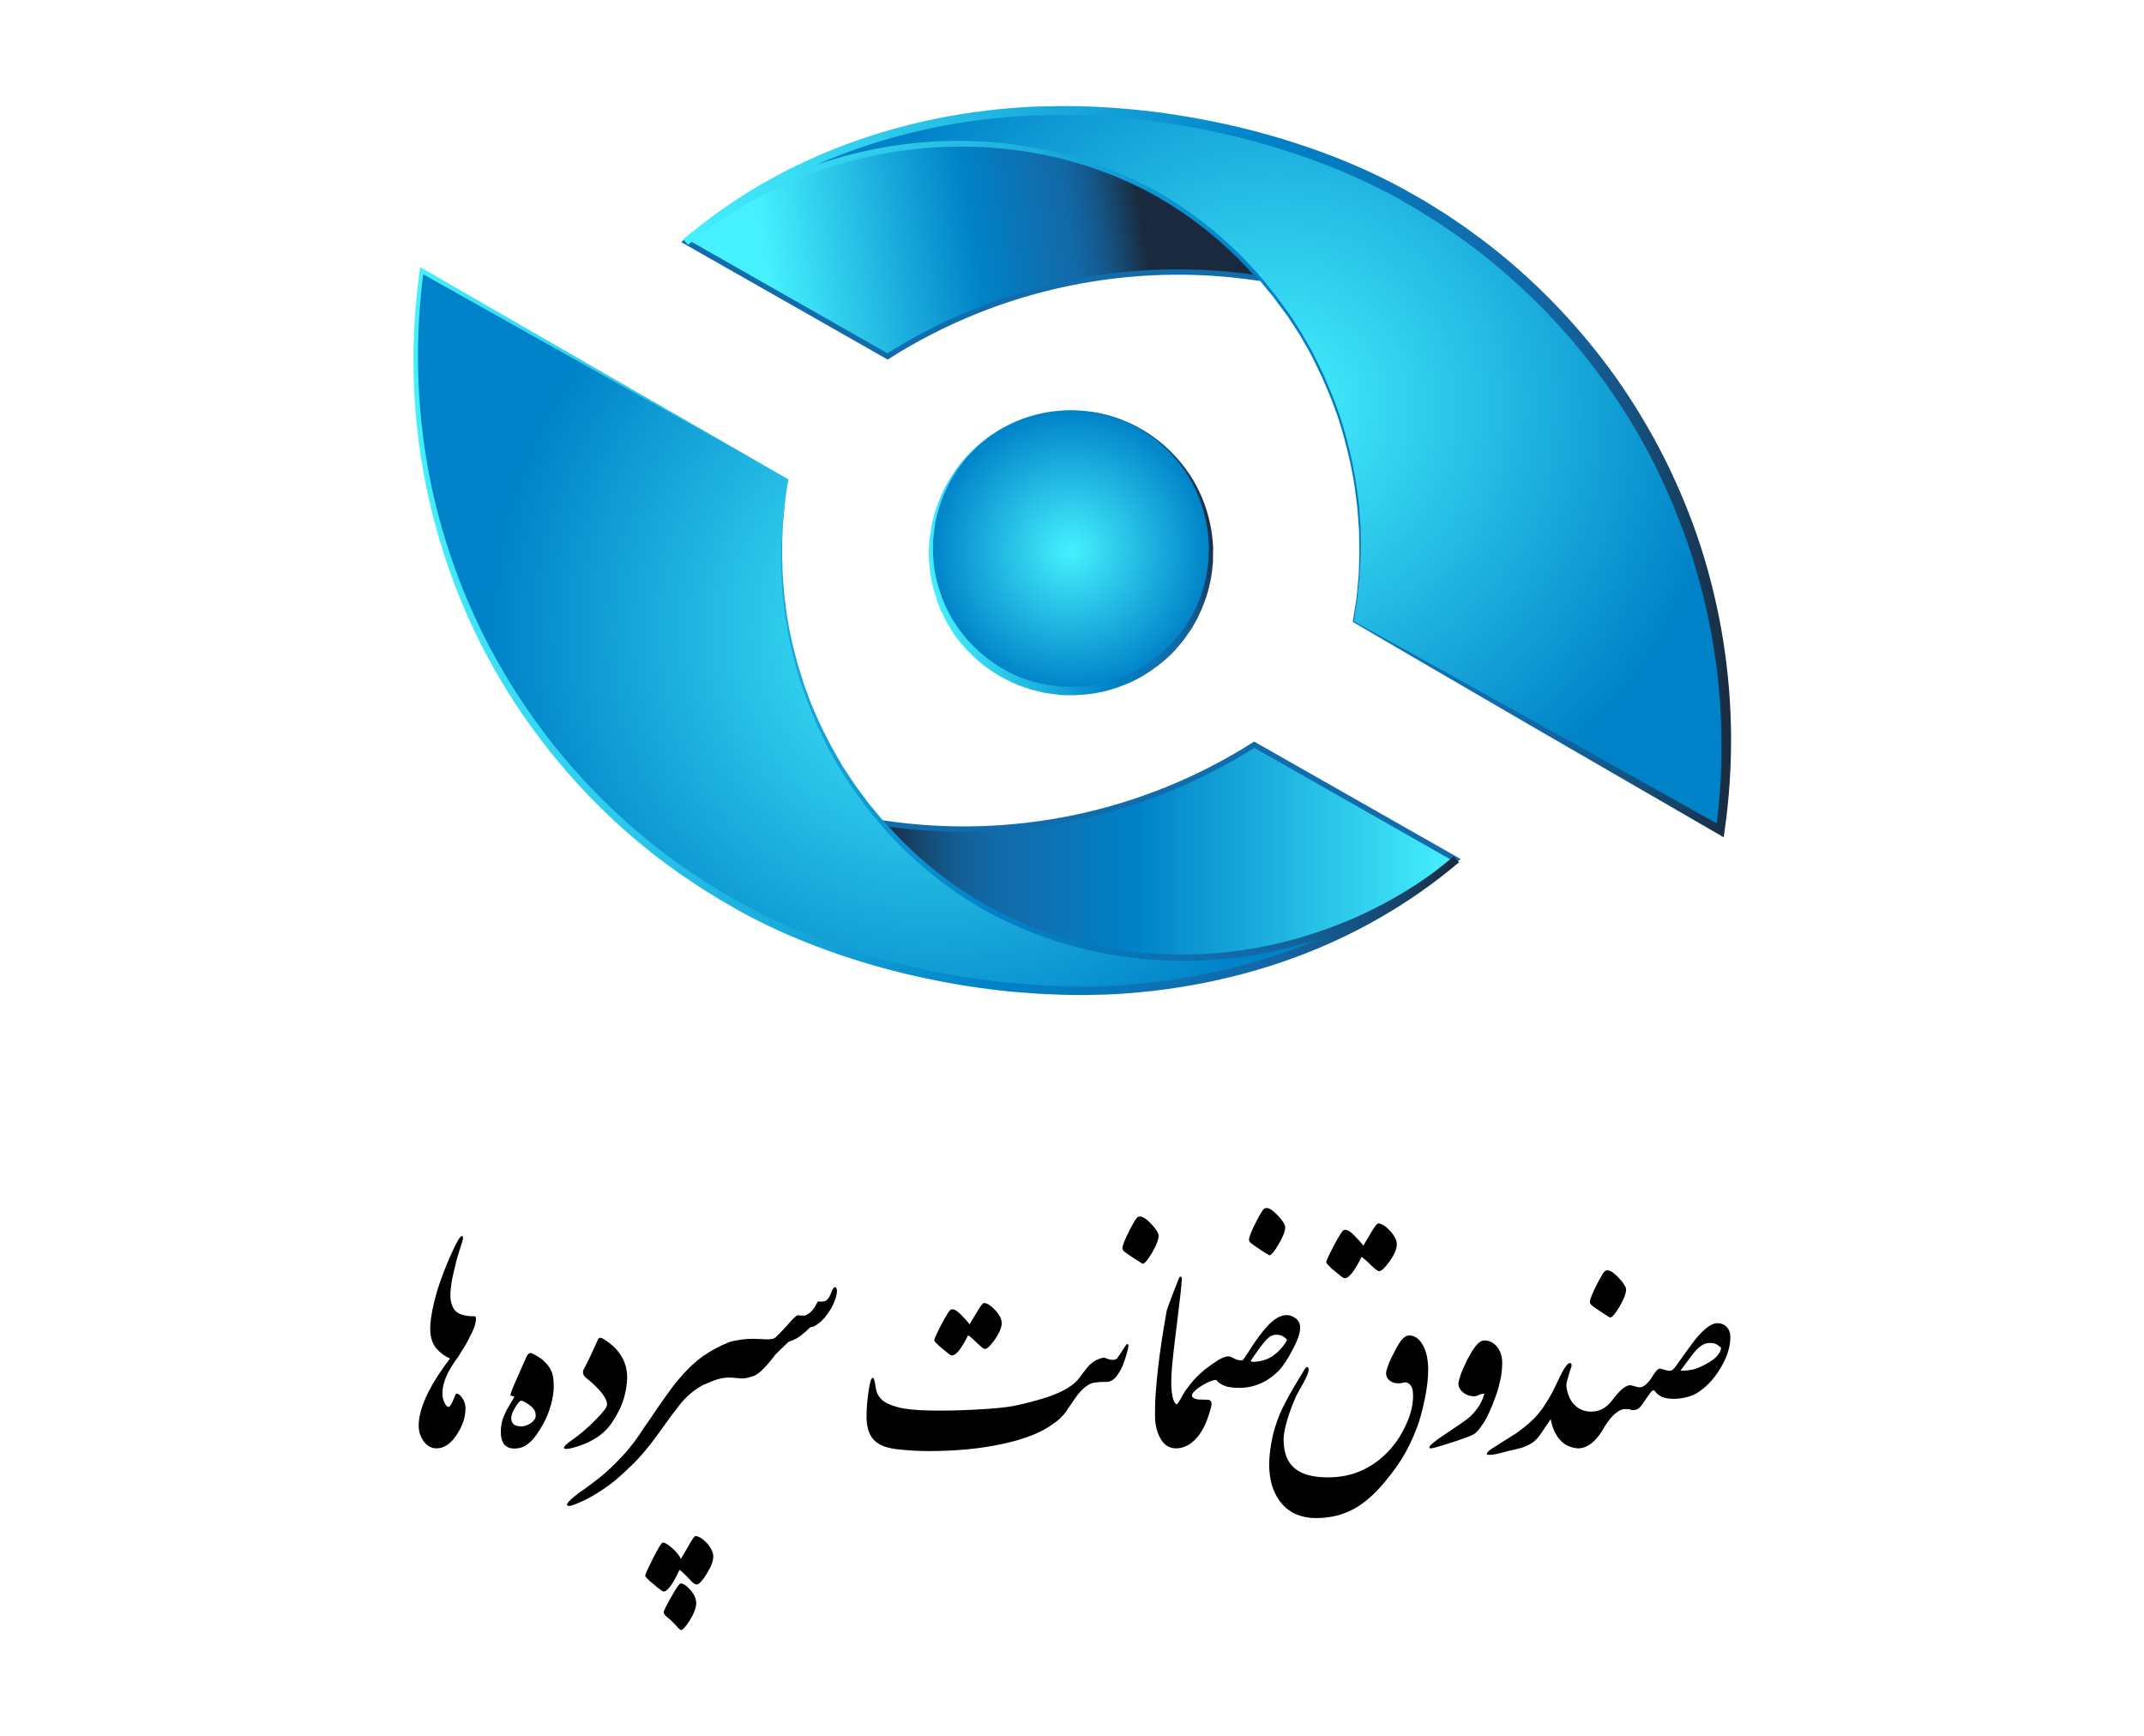 <?xml version="1.0" encoding="utf-8"?>
<!-- Generator: Adobe Illustrator 19.0.0, SVG Export Plug-In . SVG Version: 6.00 Build 0)  -->
<svg version="1.1" id="Layer_1" xmlns="http://www.w3.org/2000/svg" xmlns:xlink="http://www.w3.org/1999/xlink" x="0px" y="0px"
	 viewBox="289 -85.8 1190.6 963.8" style="enable-background:new 289 -85.8 1190.6 963.8;" xml:space="preserve">
<style type="text/css">
	.st0{fill:url(#SVGID_1_);stroke:#116CAC;stroke-width:3;stroke-miterlimit:10;}
	.st1{fill:url(#SVGID_2_);stroke:#116CAC;stroke-width:3;stroke-miterlimit:10;}
	.st2{fill:url(#SVGID_3_);}
	.st3{fill:url(#SVGID_4_);}
	.st4{fill:url(#SVGID_5_);}
	.st5{fill:url(#SVGID_6_);}
	.st6{fill:url(#SVGID_7_);}
	.st7{fill:url(#SVGID_8_);}
</style>
<g>
	<linearGradient id="SVGID_1_" gradientUnits="userSpaceOnUse" x1="715.234" y1="65.938" x2="921.878" y2="31.159">
		<stop  offset="0" style="stop-color:#46F1FE"/>
		<stop  offset="0.554" style="stop-color:#0082C8"/>
		<stop  offset="0.769" style="stop-color:#116CAC"/>
		<stop  offset="0.808" style="stop-color:#1169A7"/>
		<stop  offset="0.854" style="stop-color:#136099"/>
		<stop  offset="0.904" style="stop-color:#155281"/>
		<stop  offset="0.956" style="stop-color:#173E60"/>
		<stop  offset="1" style="stop-color:#1A2A3E"/>
	</linearGradient>
	<path class="st0" d="M988.7,68.7c-17-19.5-35.9-34.9-58.4-47.7c-83.5-45.4-188-32.3-260.4,27.4c37.3,21.2,74.7,42.5,112,63.7
		C843.3,73.1,916.8,57.7,988.7,68.7"/>
	<linearGradient id="SVGID_2_" gradientUnits="userSpaceOnUse" x1="778.637" y1="386.793" x2="1097.523" y2="386.793">
		<stop  offset="0" style="stop-color:#1A2A3E"/>
		<stop  offset="4.363656e-002" style="stop-color:#173E60"/>
		<stop  offset="9.587676e-002" style="stop-color:#155281"/>
		<stop  offset="0.146" style="stop-color:#136099"/>
		<stop  offset="0.192" style="stop-color:#1169A7"/>
		<stop  offset="0.231" style="stop-color:#116CAC"/>
		<stop  offset="0.446" style="stop-color:#0082C8"/>
		<stop  offset="1" style="stop-color:#46F1FE"/>
	</linearGradient>
	<path class="st1" d="M778.7,371.1c17,19.5,35.9,34.9,58.4,47.7c83.5,45.4,188,32.3,260.4-27.4c-37.3-21.2-74.7-42.5-112-63.7
		C924.1,366.7,850.6,382.1,778.7,371.1"/>
	<g>
		
			<radialGradient id="SVGID_3_" cx="-6802.187" cy="277.406" r="77.864" gradientTransform="matrix(4.489659e-011 -1 1 4.489659e-011 606.285 -6582.286)" gradientUnits="userSpaceOnUse">
			<stop  offset="0" style="stop-color:#46F1FE"/>
			<stop  offset="1" style="stop-color:#0082C8"/>
		</radialGradient>
		<circle class="st2" cx="883.7" cy="219.9" r="77.9"/>
		<linearGradient id="SVGID_4_" gradientUnits="userSpaceOnUse" x1="804.726" y1="234.364" x2="963.041" y2="207.718">
			<stop  offset="0" style="stop-color:#46F1FE"/>
			<stop  offset="0.554" style="stop-color:#0082C8"/>
			<stop  offset="0.769" style="stop-color:#116CAC"/>
			<stop  offset="0.808" style="stop-color:#1169A7"/>
			<stop  offset="0.854" style="stop-color:#136099"/>
			<stop  offset="0.904" style="stop-color:#155281"/>
			<stop  offset="0.956" style="stop-color:#173E60"/>
			<stop  offset="1" style="stop-color:#1A2A3E"/>
		</linearGradient>
		<path class="st3" d="M889.5,142.3c0,0-1.9,0-5.5-0.1c-0.9,0-1.9-0.1-3,0c-1.1,0.1-2.3,0.2-3.6,0.3c-1.3,0.1-2.7,0.2-4.2,0.4
			c-1.5,0.3-3,0.5-4.7,0.8c-6.5,1.4-14.4,3.6-22.5,8.3c-8,4.6-16.5,11.2-23.3,20.3c-6.9,9.1-12.2,20.5-14.5,33.3
			c-0.3,1.6-0.4,3.2-0.6,4.8l-0.3,2.5l-0.1,1.2c0,0.3,0,0.8,0,1.2c0,3.4-0.2,6.8,0.2,10.1c0.4,6.7,2.2,13.5,4.5,20.1
			c0.7,1.6,1.3,3.2,2,4.9c0.7,1.6,1.6,3.1,2.4,4.7l1.2,2.4c0.5,0.8,1,1.5,1.5,2.2c1,1.5,1.9,3,3,4.5c4.3,5.8,9.5,11,15.2,15.5
			c1.5,1,3,2.1,4.5,3.2c0.4,0.3,0.7,0.5,1.1,0.8l1.2,0.7l2.4,1.4l2.4,1.4c0.8,0.4,1.7,0.8,2.5,1.2c1.7,0.7,3.3,1.6,5.1,2.2l5.3,1.8
			l1.3,0.4l1.4,0.3l2.7,0.6l2.7,0.6c0.9,0.2,1.8,0.3,2.7,0.4l5.4,0.7c7.8,0.4,14.9,0,22.2-1.5c1.8-0.4,3.6-1,5.3-1.4
			c0.9-0.3,1.8-0.5,2.7-0.8l2.6-1l2.6-1l1.3-0.5c0.4-0.2,0.8-0.4,1.2-0.6c1.6-0.8,3.3-1.6,4.9-2.4c6.3-3.6,12.2-8,17.3-13.1
			c1.3-1.3,2.4-2.6,3.6-4c0.6-0.7,1.2-1.3,1.8-2l1.6-2.1c1-1.4,2.2-2.8,3.1-4.3c0.9-1.5,1.8-3,2.7-4.5c3.3-6.2,6-12.6,7.4-19.2
			c1-3.3,1.2-6.6,1.7-9.9l0.2-1.2l0-1.3c0-0.8,0.1-1.7,0.1-2.5c0-1.7,0.2-3.3,0.1-4.9c-0.4-12.9-4-25-9.4-35
			c-5.5-10-12.8-17.8-20.1-23.6c-7.3-5.8-14.8-9.3-21-11.6c-1.6-0.5-3.1-1.1-4.5-1.5c-1.4-0.4-2.8-0.7-4.1-1
			c-1.3-0.3-2.4-0.6-3.5-0.8c-1.1-0.2-2.1-0.3-3-0.4C891.4,142.5,889.5,142.3,889.5,142.3z M889.5,142.3c0,0,1.9,0.2,5.5,0.7
			c0.9,0.1,1.9,0.2,3,0.4c1.1,0.2,2.2,0.5,3.5,0.8c1.3,0.3,2.6,0.6,4.1,1c1.4,0.5,2.9,1,4.5,1.5c6.3,2.3,13.8,5.7,21.2,11.4
			c7.4,5.6,14.9,13.4,20.7,23.3c5.8,10,9.8,22.1,10.6,35.6c0.2,1.7,0,3.3,0,5c0,0.8,0,1.7,0,2.5l0,1.3c0,0.5-0.1,0.9-0.1,1.3
			c-0.4,3.4-0.6,6.9-1.5,10.3c-1.3,6.9-3.9,13.7-7.1,20.2c-0.9,1.6-1.8,3.2-2.7,4.8c-0.9,1.6-2.1,3.1-3.1,4.6l-1.6,2.3
			c-0.6,0.7-1.2,1.4-1.8,2.2c-1.2,1.4-2.4,2.9-3.7,4.3c-5.2,5.5-11.4,10.1-18,14.1c-6.7,3.8-14.1,6.6-21.7,8.4
			c-7.6,1.7-15.9,2.2-23.3,1.8l-6-0.8c-1-0.2-2-0.2-2.9-0.4l-2.9-0.7l-2.9-0.7l-1.4-0.3l-1.4-0.5l-5.6-1.9
			c-7.3-3-14.1-6.8-20.2-11.6c-6-4.9-11.4-10.4-15.7-16.6c-1.1-1.5-2-3.2-3-4.8c-0.5-0.8-1-1.6-1.5-2.4l-1.2-2.5
			c-0.8-1.7-1.7-3.3-2.4-5c-0.7-1.7-1.3-3.4-1.9-5.2c-2.2-7-3.8-14-4.1-21.1c-0.4-3.6,0-6.9,0.1-10.3c0-0.4,0-0.8,0.1-1.3l0.2-1.3
			c0.1-0.8,0.2-1.7,0.4-2.5c0.3-1.7,0.4-3.3,0.8-5c2.8-13,8.6-24.5,15.8-33.5c7.3-9,15.8-15.5,24-20c8.2-4.5,16.1-6.8,22.6-8.1
			c1.6-0.3,3.2-0.6,4.7-0.8c1.5-0.2,2.9-0.2,4.2-0.4c1.3-0.1,2.5-0.2,3.6-0.3c1.1-0.1,2.1,0,3,0
			C887.6,142.2,889.5,142.3,889.5,142.3z"/>
	</g>
	<g>
		<radialGradient id="SVGID_5_" cx="997.716" cy="140.141" r="250.894" gradientUnits="userSpaceOnUse">
			<stop  offset="0" style="stop-color:#46F1FE"/>
			<stop  offset="1" style="stop-color:#0082C8"/>
		</radialGradient>
		<path class="st4" d="M1040.6,259.4c12.7-68.1-6.3-138.5-51.9-190.7c-17-19.5-35.9-34.9-58.4-47.7c-83.5-45.4-188-32.3-260.4,27.4
			c54.5-46.2,123.4-69.5,193.6-72.7c66.3-2.9,144.6,13.6,203.2,45.8c127.4,69.9,197.8,209.9,177.7,353.8
			C1176.4,336.7,1108.5,298,1040.6,259.4z"/>
		<linearGradient id="SVGID_6_" gradientUnits="userSpaceOnUse" x1="667.798" y1="176.13" x2="1250.942" y2="176.13">
			<stop  offset="0" style="stop-color:#46F1FE"/>
			<stop  offset="0.554" style="stop-color:#0082C8"/>
			<stop  offset="0.769" style="stop-color:#116CAC"/>
			<stop  offset="0.808" style="stop-color:#1169A7"/>
			<stop  offset="0.854" style="stop-color:#136099"/>
			<stop  offset="0.904" style="stop-color:#155281"/>
			<stop  offset="0.956" style="stop-color:#173E60"/>
			<stop  offset="1" style="stop-color:#1A2A3E"/>
		</linearGradient>
		<path class="st5" d="M1040.2,259.5l1.4-8.8l0.7-4.3l0.4-4.3l0.8-8.7l0.3-8.7c0-1.4,0.1-2.9,0.1-4.3l-0.1-4.3
			c-0.1-2.9,0-5.8-0.2-8.7c-0.5-5.8-0.7-11.6-1.6-17.3c-1.3-11.5-3.9-22.9-6.9-34l-2.5-8.3c-0.8-2.8-2-5.5-2.9-8.2
			c-1.9-5.5-4.4-10.7-6.6-16.1c-1.2-2.6-2.6-5.2-3.8-7.8l-1.9-3.9c-0.7-1.3-1.4-2.5-2.1-3.8l-4.3-7.5l-4.7-7.3l-2.4-3.6l-2.6-3.5
			l-5.2-7l-5.5-6.7l-2.8-3.3l-2.9-3.2c-7.8-8.5-16.3-16.5-25.3-23.7c-9-7.2-18.7-13.7-28.7-19.4c-20.2-11.1-42.3-18.9-65-23.2
			c-22.7-4.3-46-5.1-69-2.6c-23,2.5-45.5,8.4-66.8,17.4c-21.3,9-41.2,21-59,35.7l-2.5-3C695.5,24,726.7,6.2,759.8-6
			c16.6-6.1,33.7-10.9,51-14.3c17.4-3.4,34.9-5.5,52.6-6.3l13.2-0.3c4.4,0,8.9,0,13.3,0.1c4.4,0.2,8.8,0.3,13.2,0.6
			c4.4,0.3,8.8,0.6,13.2,1c17.6,1.6,35.1,4.4,52.3,8.1c17.3,3.8,34.3,8.6,50.9,14.5c16.6,5.9,32.9,13,48.5,21.5l11.5,6.5l11.3,7
			c3.7,2.4,7.3,4.9,11,7.4c3.6,2.6,7.1,5.2,10.7,7.8c14.1,10.7,27.4,22.5,39.7,35.2c12.3,12.7,23.7,26.4,34,40.8
			c10.2,14.5,19.4,29.7,27.3,45.5c7.9,15.8,14.7,32.3,20.1,49.1c5.4,16.9,9.5,34.1,12.3,51.6c5.6,35,5.8,70.7,0.8,105.7l-0.5,3.6
			l-3.1-1.8l-101.5-58.7l-50.7-29.5L1040.2,259.5z M1040.9,259.2l51.1,28.3l51.2,28.5l102.3,57.2l-3.6,1.8
			c4.6-34.5,4.1-69.8-1.7-104.1c-2.9-17.2-7.1-34.1-12.5-50.6c-5.5-16.5-12.1-32.6-19.9-48.2c-15.6-31.1-36.1-59.7-60.2-84.7
			c-12.1-12.5-25.1-24.1-38.9-34.7c-3.5-2.6-7-5.2-10.5-7.7c-3.6-2.4-7.2-4.9-10.8-7.3l-11-6.9l-11.3-6.6
			c-15.2-8.4-31.2-15.4-47.6-21.4c-16.4-5.9-33.2-10.8-50.2-14.6c-17-3.8-34.3-6.6-51.6-8.3c-4.3-0.4-8.7-0.7-13-1.1
			c-4.3-0.3-8.7-0.4-13.1-0.6c-4.3-0.1-8.7-0.1-13-0.2l-13.2,0.3c-17.3,0.7-34.8,2.7-51.9,6c-17.1,3.3-34,7.9-50.4,13.9
			c-32.8,11.9-63.6,29.3-90.2,51.8l-2.5-3c18.1-14.9,38.4-27,60.1-36c21.6-9,44.5-14.8,67.8-17.3c23.3-2.4,46.9-1.5,69.9,3.1
			c22.9,4.5,45.2,12.6,65.6,23.9c10.1,5.8,19.8,12.4,28.9,19.8c9.1,7.3,17.6,15.4,25.4,24.1l2.9,3.3l2.8,3.4l5.5,6.8l5.2,7.1
			l2.6,3.5l2.4,3.7l4.7,7.4l4.3,7.6c0.7,1.3,1.5,2.5,2.1,3.8l1.9,3.9c1.3,2.6,2.6,5.2,3.8,7.9c2.2,5.4,4.7,10.7,6.6,16.2
			c1,2.8,2.1,5.5,2.9,8.3l2.5,8.4c3,11.2,5.5,22.7,6.8,34.3c0.9,5.8,1,11.6,1.5,17.4c0.1,2.9,0.1,5.8,0.1,8.7l0,4.4
			c0,1.5-0.1,2.9-0.2,4.4l-0.4,8.7l-0.9,8.7l-0.4,4.3l-0.7,4.3L1040.9,259.2z"/>
	</g>
	<g>
		<radialGradient id="SVGID_7_" cx="808.577" cy="264.411" r="248.462" gradientUnits="userSpaceOnUse">
			<stop  offset="0" style="stop-color:#46F1FE"/>
			<stop  offset="1" style="stop-color:#0082C8"/>
		</radialGradient>
		<path class="st6" d="M726.8,180.4c-12.7,68.1,6.3,138.5,51.9,190.7c17,19.5,35.9,34.9,58.4,47.7c83.5,45.4,188,32.3,260.4-27.4
			c-54.5,46.2-123.4,69.5-193.6,72.7c-66.3,2.9-144.6-13.6-203.2-45.8C573.4,348.4,503,208.4,523,64.5
			C590.9,103.1,658.9,141.8,726.8,180.4z"/>
		<linearGradient id="SVGID_8_" gradientUnits="userSpaceOnUse" x1="517.239" y1="264.552" x2="1099.07" y2="264.552">
			<stop  offset="0" style="stop-color:#46F1FE"/>
			<stop  offset="0.554" style="stop-color:#0082C8"/>
			<stop  offset="0.769" style="stop-color:#116CAC"/>
			<stop  offset="0.808" style="stop-color:#1169A7"/>
			<stop  offset="0.854" style="stop-color:#136099"/>
			<stop  offset="0.904" style="stop-color:#155281"/>
			<stop  offset="0.956" style="stop-color:#173E60"/>
			<stop  offset="1" style="stop-color:#1A2A3E"/>
		</linearGradient>
		<path class="st7" d="M726.8,180.4l-1.3,8.6l-0.6,4.3l-0.4,4.3l-0.8,8.7l-0.3,8.7c0,1.5-0.1,2.9-0.1,4.4l0.1,4.4
			c0.1,2.9,0.1,5.8,0.2,8.7c0.5,5.8,0.7,11.6,1.6,17.3c1.3,11.5,3.9,22.9,7,34l2.6,8.3c0.8,2.8,2,5.4,2.9,8.2
			c1.9,5.5,4.4,10.7,6.7,16c1.2,2.6,2.6,5.2,3.9,7.8l2,3.9c0.7,1.3,1.4,2.5,2.1,3.8l4.3,7.5l4.8,7.3l2.4,3.6l2.6,3.5l5.2,7l5.6,6.7
			l2.8,3.3l2.9,3.2c7.8,8.5,16.2,16.5,25.3,23.7c9,7.2,18.6,13.7,28.7,19.4c20.2,11.1,42.3,18.9,64.9,23.2c22.7,4.3,46,5.1,68.9,2.6
			c22.9-2.5,45.5-8.5,66.7-17.4c21.3-8.9,41.2-20.9,59-35.6l2.7,3.2c-27,22.9-58.1,40.7-91.3,52.9c-16.6,6.1-33.7,10.8-51,14.2
			c-17.4,3.4-34.9,5.5-52.6,6.3l-13.2,0.3c-4.4-0.1-8.9,0-13.3-0.2c-4.4-0.2-8.8-0.3-13.2-0.6c-4.4-0.4-8.8-0.6-13.2-1
			c-17.6-1.7-35-4.5-52.2-8.3c-17.2-3.8-34.2-8.7-50.8-14.7c-16.6-6-32.8-13.1-48.3-21.6l-11.4-6.6l-11.3-7c-3.7-2.4-7.3-5-11-7.4
			c-3.6-2.6-7.1-5.2-10.7-7.8c-14-10.7-27.3-22.5-39.5-35.2c-24.5-25.4-45.2-54.5-61-86.1c-15.7-31.6-26.6-65.6-32.2-100.4
			c-5.6-34.8-5.8-70.5-0.9-105.3l0.3-1.9l1.6,0.9L726.8,180.4z M726.8,180.4L522.4,65.6l1.9-0.9c-4.7,34.7-4.2,70,1.5,104.5
			c5.7,34.5,16.8,68,32.5,99.2c15.8,31.1,36.2,59.9,60.5,84.9c12.1,12.5,25.2,24.1,39.1,34.7c3.5,2.6,7,5.2,10.6,7.7
			c3.6,2.4,7.2,4.9,10.8,7.3l11.1,6.9l11.4,6.5c15.3,8.3,31.3,15.3,47.7,21.2c16.4,5.9,33.2,10.7,50.3,14.4
			c17,3.7,34.3,6.5,51.7,8.1c4.3,0.4,8.7,0.7,13,1.1c4.4,0.3,8.7,0.4,13.1,0.6c4.3,0.1,8.7,0.1,13,0.2l13.2-0.3
			c17.3-0.8,34.8-2.8,51.9-6.1c17.1-3.3,34-7.9,50.3-13.9c32.7-11.9,63.5-29.4,90.1-51.9l2.7,3.2c-18.1,14.9-38.4,27.1-60.1,36.1
			c-21.6,9.1-44.6,14.9-67.9,17.3c-23.3,2.4-47,1.4-69.9-3.1c-23-4.5-45.2-12.6-65.7-24c-10.1-5.8-19.8-12.4-28.9-19.8
			c-9.1-7.4-17.6-15.4-25.4-24.1l-2.9-3.3l-2.8-3.4l-5.5-6.8l-5.1-7.1l-2.6-3.5l-2.4-3.7l-4.7-7.4l-4.3-7.6
			c-0.7-1.3-1.5-2.5-2.1-3.8l-1.9-3.9c-1.3-2.6-2.6-5.2-3.8-7.9c-2.2-5.4-4.7-10.7-6.5-16.2c-0.9-2.8-2-5.5-2.9-8.3l-2.5-8.4
			c-3-11.3-5.5-22.7-6.7-34.3c-0.8-5.8-1-11.6-1.4-17.4c-0.1-2.9-0.1-5.8-0.1-8.7l0-4.4c0-1.5,0.1-2.9,0.2-4.4l0.4-8.7l0.9-8.7
			l0.5-4.3l0.7-4.3L726.8,180.4z"/>
	</g>
	<g>
		<path d="M542.1,669.4c-5,7-7.4,13.1-7.4,18.2c0,2.3,0.4,4.1,1.2,5.6c0.8,1.5,1.5,2.2,2.2,2.2c0.7,0,1.7-1.6,3-4.8
			c0.7-1.7,1.1-2.6,1.2-2.6c1.4,0,2.7,1.1,4,3.4c0.8,1.5,1.2,3.1,1.2,4.8c0,4.7-1.5,9.3-4.4,13.9c-3.4,5.5-7.3,8.3-11.7,8.3
			c-2.8,0-5.2-1.3-7.1-3.9c-1.9-2.6-2.8-5.5-2.8-8.8c0-5.2,1.8-11.3,5.3-18.4c2.8-5.6,6.8-11.9,12.1-18.8c-2.8-1.2-5.3-3-7.6-5.6
			c-2.2-2.6-3.4-6.3-3.4-11.1c0-3.5,0.7-8.3,2.1-14.3c1-4,1.8-6.7,2.2-8c1.7-5.2,4-11.4,7.1-18.4c3.1-7,5.2-10.6,6.2-10.6
			c0.8,0.1,0.8,1.1,0.2,3.2c-1.2,3.5-2.2,6.9-3.2,10.3c-0.5,2-1.1,4.7-1.9,8c-0.8,3.4-1.3,6.9-1.5,10.6c-0.1,3.2,0.5,6,1.9,8.3
			c1.3,2.3,4.3,3.7,9,4.1c0.8,0,1.6,0,2.3,0c0.7,0,1,0.4,1,1.3c0,1.4-0.3,2.9-0.9,4.7c-0.6,1.8-2.1,4.8-4.3,9
			c-1.7,2.8-3.3,5.4-4.8,7.8C542.9,668.4,542.5,668.9,542.1,669.4z"/>
		<path d="M596.5,684c0,3-0.5,6.3-1.5,10c-1,3.7-2.3,7-3.9,10c-2.5,4.7-5,8.4-7.6,10.8c-2.6,2.5-5.5,3.7-8.8,3.7
			c-5.1,0-7.6-3.1-7.6-9.3c0-2.1,0.3-4.4,1-6.8c0.9-2.5,2-4.9,3.3-7.1c1.3-2.2,2.4-4.1,3.3-5.6c-0.9-0.3-1.4-0.4-1.7-0.5
			c-0.2-0.1-0.4-0.1-0.5-0.1c-0.1-0.5,0.3-2,1.3-4.4l7.3-16.6c0.7-1.7,1.5-2.6,2.4-2.6c0.7,0,1.7,0.4,3.1,1.3
			c1.4,0.9,2.6,1.6,3.6,2.3c2.3,2.1,3.9,4.1,4.8,6C596,676.9,596.5,679.9,596.5,684z M586.5,700.3c0-2-0.7-3.6-2.1-4.8
			c-0.7-0.7-1.7-1.4-2.9-2.2c-1.3-0.8-2.3-1.3-3.1-1.4c-0.6,0-1.7,1.2-3.2,3.6c-1.5,2.4-2.3,4.4-2.3,6.1c0,3.1,1.9,4.6,5.6,4.6
			c1.7,0,3.4-0.6,5.3-1.8C585.5,703.1,586.5,701.8,586.5,700.3z"/>
		<path d="M620.9,658.3c0.5-1.4,1.5-1.7,3.1-0.7c8.9,5.4,13.3,12.6,13.3,21.6c-0.3,6.7-1.8,12.6-4.3,17.7c-2.5,5.1-5.1,8.9-7.7,11.5
			c-4.5,4.5-10.9,7.9-19.4,10c-1,0.2-1.9,0.3-2.5,0.3c-0.8,0-1.2-0.2-1.2-0.6c0-0.8,1.2-2,3.7-3.8c5-3.4,9.6-7.4,13.9-11.8
			c4.2-4.2,6.3-7,6.3-8.4c0-3.6-3.9-8.6-11.8-15c-1.4-1.2-1.9-2.6-1.3-4.3C615.2,670.8,617.8,665.3,620.9,658.3z"/>
		<path d="M693.5,659.6c0.8-0.3,1.5-0.6,2.2-0.7c0.7-0.1,1.5-0.3,2.2-0.4c1.3,1.8,2.2,3.6,2.6,5.5c0.4,1.9,0.5,3.7,0.4,5.5
			c-0.1,1.8-0.5,3.5-1.1,5.2c-0.6,1.7-1.2,3.2-1.9,4.6c-1-0.1-2.4-0.2-4.2-0.2c-1.8,0-3.9,0.3-6.1,0.9c-2,0.6-4.7,1.7-8.3,3.3
			c-5.1,2.8-9.3,6.4-12.7,10.7c-3.4,4.3-7.5,9.9-12.3,16.6c-4.8,6.7-9.6,12.5-14.6,17.3c-5,4.8-9,8.4-12.3,10.8
			c-3.2,2.3-6.2,4.3-9,5.9c-2.8,1.6-5.7,3.1-8.9,4.4c-0.3,0.1-0.6,0.3-1,0.4c-0.5,0.2-1,0.4-1.7,0.6c-1.2,0.5-2.1,0.5-2.9,0
			c-0.2-0.3,0.1-1,0.9-2c1-1.1,3-2.8,5.9-5.1c3.3-2.1,7-4.9,11.2-8.2c4.2-3.3,8.4-7.4,12.8-12.1s8.5-10.2,12.4-16.4
			c1.9-2.5,3.6-5.1,5.3-7.7c6.1-8.9,10.1-14.4,11.9-16.5c5.2-6.5,10.3-11.4,15.2-14.9C684.4,663.8,689.1,661.3,693.5,659.6z"/>
		<path d="M651.7,779.3c2.9-5.7,4.7-8.6,5.4-8.6c1.2,0,2.9,1.1,5.3,3.2c2.4,2.1,3.9,4.1,4.7,5.9c1.5-2.5,3-5,4.3-7.4
			c2-3.5,3.2-5.3,3.7-5.3c1.7,0,3.8,1.2,6.2,3.6c2.5,2.8,3.8,5.4,3.8,7.7c0,2.6-1.3,5.9-3.8,9.9c-2.4,3.8-4.2,5.7-5.4,5.7
			c-0.9,0-2.2-0.9-3.8-2.7c-2.3-2.5-4.2-4.3-5.7-5.5c-3.8,8-6.7,12.1-8.9,12.1c-0.5,0-2.3-1.3-5.5-4c-3.2-2.6-4.7-4.2-4.7-4.8
			C647.3,788.4,648.8,785.1,651.7,779.3z M661.8,800.8c2.8-5,4.5-7.4,5.2-7.4c1.7,0.1,3.6,1.5,5.7,4c2.1,2.5,3,4.9,2.9,7.3
			c-0.1,2.5-1.3,5.6-3.6,9.3c-2.3,3.5-3.9,5.3-4.7,5.3c-0.5-0.1-1.2-0.6-2.1-1.7c-1-1-2.1-2.2-3.3-3.4c-1-0.8-1.9-1.7-2.9-2.5
			c-1-0.9-1.4-1.6-1.4-2.2C657.5,808.6,659,805.8,661.8,800.8z M707.6,678.2c1.5-0.6,3.5-2,5.7-4.4c2.3-2.4,4.4-4.9,6.3-7.5
			c1.2-1.6,1.8-3.3,1.8-5.2c0-1.9-0.6-3.3-1.8-4.3c-0.8,1-3.6,1.3-8.3,0.9c-4.7-0.3-9.2-0.1-13.5,0.8c-1.2,1.2-2.1,3-2.6,5.3
			c-0.5,2.3-0.7,4.5-0.5,6.8c0.1,2.3,0.5,4.3,1,6c0.6,1.7,1.2,2.6,2.1,2.7c0.8,0.1,1.7,0.2,2.8,0.3c1.1,0,2.3-0.1,3.6-0.4
			C705,679,706.1,678.7,707.6,678.2z"/>
		<path d="M719.7,666.2c-0.5-1.6-0.8-3.3-0.7-5.1c0.1-1.8,0.3-3.3,0.7-4.4c0.6-0.6,1.4-1.4,2.3-2.2c0.9-0.9,2.6-2.7,5.1-5.5
			c2.5-2.8,4.1-4.3,4.7-4.5c1.7,0.1,3,0.2,4,0.2c2-0.6,3.7-2,5.3-4.2c0.3-0.5,0.7-1.1,1-1.8c0.3-0.6,0.7-1.2,1.1-1.9
			c2.1,0.3,3.7,0.1,4.8-0.6c0.4-0.3,0.9-0.9,1.5-1.9c0.3-0.5,0.7-1.3,1.2-2.6c0.3-1,0.7-1.7,1.1-2.2c0.4-0.5,0.8-0.7,1.1-0.6
			c0.6,0.3,0.9,1.1,0.9,2.4c-0.3,3.1-1.5,6.4-3.5,9.8c-2.2,3.6-4.4,6.2-6.7,7.9c-1.7,1.4-3.2,2.1-4.6,2.1c-1.9,1.9-3.6,3.4-5.2,4.6
			c-1.6,1.2-3.1,2.1-4.7,2.7c-1.5,0.6-2.4,0.9-2.5,1.1L719.7,666.2z"/>
		<path d="M902.2,681.5c-2.3,0-4.4,0.2-6.1,0.5c-1.6,0.3-3.2,1.3-5,2.8c-1.7,1.4-3.3,3.3-5.1,5.8c-0.8,1.2-1.7,2.5-2.5,3.7
			c-0.9,1.2-1.7,2.4-2.5,3.7c-1.9,2.6-4.2,4.8-6.9,6.6c-6.5,4.9-16,8.7-28.3,11.3c-12.2,2.7-25.8,4-40.8,4c-5.6,0-10.8-0.3-15.8-0.8
			c-5.6-0.5-9.8-1.6-12.5-3.4c-4.3-2.7-6.5-7.6-6.5-14.8c0-4.6,0.4-9.3,1.1-14c0.7-5.2,1.5-7.7,2.4-7.7c0.5,0,1.1,1.6,1.5,4.7
			c0.3,3.2,1.5,5.6,3.4,7.4c1.9,1.8,5,3.2,9.2,4.3c4.2,1.1,10.4,1.7,18.4,1.8c6.6,0.1,14,0,22.2-0.4c8.2-0.4,14.9-0.9,20-1.6
			c5.1-0.7,11.4-2.2,18.8-4.4c4.9-1.4,8.9-3,12.2-4.7c3.2-1.7,5.8-3.5,7.6-5.4c0.2-0.1,1.1-1.3,2.8-3.6c1.7-2.2,3-3.9,4-4.9
			c2.1-2.3,4.8-3.7,8.1-4.4c2.3,1.5,3.2,3.8,2.9,6.9C904.3,677.8,903.3,680,902.2,681.5z M807.8,658.5c0-0.9,1.4-4,4.2-9.3
			c2.8-5.3,4.5-7.9,5.2-7.9c1.2-0.5,2.9,0.4,5.1,2.5c2.2,2.2,3.9,4.1,5.1,5.7c1.4-2.3,2.9-4.8,4.6-7.6c1.7-2.8,2.8-4.2,3.4-4.2
			c1.7,0,3.8,1.3,6.1,3.8c2.4,2.5,3.6,4.9,3.8,7.1c0,2.6-1.3,5.7-3.8,9.3c-2.5,3.5-4.3,5.3-5.5,5.3c-0.8,0-2.1-1-4.1-3
			c-2-2-3.7-3.5-5.3-4.6c-3.7,7.5-6.7,11.2-8.9,11.2c-0.6,0-1.3-0.4-2.4-1.3c-1-0.8-2.5-2.1-4.5-3.7
			C808.8,659.9,807.8,658.9,807.8,658.5z"/>
		<path d="M902.2,668c3.7,1.6,6.2,1.7,7.3,0.2c0.1-0.1,1.5-2.1,4-6c0.7-1.1,1.2-1.7,1.4-1.7c0.5,0,0.7,0.2,0.7,0.7
			c0.1,0.6-0.1,1.5-0.4,2.7c-0.3,1.3-0.9,3.4-1.9,6.3c-0.9,2.9-2.4,5.6-4.3,8.2c-2,2.5-4.3,3.5-7,3c-0.9-2.4-1.3-4.7-1.2-6.9
			C901,672.4,901.4,670.2,902.2,668z M912.3,607.3c0-1.5,1.3-4.8,3.9-9.9c2.6-5.1,4.2-7.6,5-7.6c1.5-0.6,3.7,0.5,6.6,3.5
			c2.9,2.9,4.4,5.2,4.6,6.9c0,2.2-1.2,5.4-3.6,9.5c-2.4,4.1-4.2,6.2-5.3,6.2c-0.4-0.2-1.8-1.1-4.3-2.7c-2.4-1.6-4.2-2.8-5.4-3.7
			C912.8,608.8,912.3,608.1,912.3,607.3z"/>
		<path d="M939.4,679.5c-0.1,2.6-0.4,5-0.8,7.1c-0.4,2.1-1,3.9-1.7,5.4c-0.7,1.5-1.6,2.6-2.6,3.3c-1.1,0.7-2.4,1-3.9,0.8
			c0.1-5.4,0.6-12.8,1.7-22.4c1.1-9.6,2.7-20.2,4.8-31.8c1.1-3.4,3.3-9.3,6.7-17.8c0.3-0.8,0.7-1.2,1.1-1c0.4,0.1,0.6,0.5,0.6,1
			c-0.2,4.2-1.1,12.2-2.6,24c-1.5,11.8-2.4,19.9-2.8,24.3C939.6,676.7,939.4,679.1,939.4,679.5z"/>
		<path d="M951.4,690.1c0.8,0.8,2.2,1.2,4.1,1.2c1.9,0,3.3,0.1,4.2,0.1c1.4,0.1,2.1,0.9,2.1,2.4c0,1-0.6,3.2-1.7,6.5
			c-1.9,5.8-4.4,10.2-7.5,13.3c-3.2,3.2-6.8,4.8-10.6,4.8c-3.6,0-6.5-1.8-8.6-5.5c-2.1-3.7-3.1-8.2-3-13.5l0.1-4.6
			c0.2-1.9,0.6-3.8,1.1-5.8c0.6-2,1.2-3.8,2.1-5.4c0.8-1.6,1.7-2.9,2.7-3.9c1-1,2-1.4,2.9-1.3c0,9.7,1.1,14.9,3.2,15.6
			c0.8-0.8,1.8-2.4,3.2-5c0.8-1.5,1.4-2.5,1.9-3.1c0.3-0.3,0.7-0.6,1.2-0.7c0.5-0.1,1.1-0.2,1.7-0.2c0.6,0,1.1,0.1,1.6,0.3
			c0.5,0.2,0.8,0.4,1,0.7c-0.5,0.4-0.8,0.7-0.9,0.8C950.8,688.2,950.5,689.3,951.4,690.1z"/>
		<path d="M956.2,683.7c-1.2,0.8-2.3,1.5-3.1,2.2c-1,0.4-2,0.6-3,0.6c-1.1,0-1.9-0.2-2.4-0.6c1.7-2.5,3.5-4.7,5.3-6.6
			c1.8-1.8,3.5-3.4,5.1-4.7c2.7-2.1,5.2-3.8,7.5-5.3c2.3-1.3,4.2-2,5.5-2c0.8,0,1.9,0.4,3.2,1.2c1.5,0.8,3,1.1,4.4,1.1
			c0.3,0,0.8-0.5,1.5-1.7c0.4-0.5,0.8-1.2,1.3-1.8c0.4-0.7,1.4-2,2.7-4.2c1.4-2.1,2.7-4.1,4.1-5.9c1.3-1.8,2.8-3.6,4.3-5.2
			c3.8-4.3,7.5-6.4,11-6.4c1.7,0,3.3,0.6,5,1.9c1.6,1.2,2.4,2.9,2.4,5.2c0,2.8-1.3,6.7-4,11.8c-2.7,5.1-5.2,9-7.5,11.6
			c-6.5,6.6-13.9,9.9-22.2,9.9c-3.7,0-6.5-0.4-8.5-1.2c-1.9-0.8-3.4-1.9-4.4-3.2C962.2,680.5,959.5,681.6,956.2,683.7z M982.6,602.6
			c0-1.5,1.3-4.8,3.9-9.9c2.6-5.1,4.2-7.6,5-7.6c1.5-0.6,3.7,0.5,6.6,3.5c2.9,2.9,4.4,5.2,4.6,6.9c0,2.2-1.2,5.4-3.6,9.5
			c-2.4,4.1-4.2,6.2-5.3,6.2c-0.4-0.2-1.8-1.1-4.3-2.7c-2.4-1.6-4.2-2.8-5.4-3.7C983.1,604,982.6,603.3,982.6,602.6z M1003.6,658
			c-0.6-0.8-1.4-1.4-2.5-2c-1-0.5-2.1-0.7-3.5-0.7c-1.9,0-3.7,1-5.5,2.9c-1.8,1.9-4.7,5.8-8.6,11.7c0.4,0.4,1.2,0.6,2.5,0.4
			c2.1-0.1,4.4-0.6,6.9-1.6c2.4-1,4.9-2.9,7.4-5.6C1002.6,660.3,1003.8,658.6,1003.6,658z"/>
		<path d="M1082.1,674.8c0,4.5-0.6,9.9-1.9,16.2c-1.3,6.3-2.7,11.5-4.2,15.5c-2.5,6.6-5.3,12.4-8.3,17.3c-2.1,3.4-4.7,7-7.8,10.9
			c-5.9,7.5-11.7,12.9-17.3,16.3c-6.7,4.1-14.3,6.1-22.6,6.1c-8.7,0-15.4-3-20.1-9.1c-4.1-5.4-6.1-12.3-6.1-20.7
			c0-3.8,0.5-8.1,1.4-13.1c0.9-4.9,2.5-10,4.6-15.1c2.2-5.2,6.3-12.6,12.3-22.3c0.5-1,1.1-1.9,1.7-2.7c0.6-0.9,1.1-1.1,1.5-0.7
			c1,0.9,0.2,3.7-2.4,8.5c-1.9,3.4-3.3,5.8-4,7.2c-1.9,4.2-3.6,8.6-5,13.3c-1.4,4.6-2.1,8.3-2.1,11c0,8,2.5,13.8,7.6,17.1
			c3.9,2.7,9.6,4,17,4c6.4,0,12.2-1.1,17.3-3.2c7.8-3.1,14.5-8.4,20.3-16c2.7-3.7,5-7.9,6.9-12.6c1.9-4.7,2.8-9.2,2.8-13.6
			c0-2.5-0.4-4.4-1.2-5.5c-0.8-1.1-1.9-1.8-3.2-1.9c-1.5,0.4-2.8,0.6-3.8,0.6c-2.1,0-3.8-0.6-5.1-1.8c-1.3-1.2-1.9-2.8-1.6-4.7
			c0.4-1.9,1.3-4.3,2.7-7.4c0.9-1.7,1.8-3.5,2.8-5.4c1-1.9,1.9-3.4,2.8-4.5c1.5-1.9,3-2.8,4.4-2.8c3.1,0,5.6,1.8,7.6,5.3
			C1081.1,664.5,1082.1,669.1,1082.1,674.8z M1025.5,615.1c0-0.9,1.5-4.1,4.4-9.6c2.9-5.5,4.7-8.3,5.4-8.3c1.2-0.5,3,0.3,5.4,2.6
			c2.3,2.3,4.1,4.3,5.4,6c1.4-2.3,3-5,4.7-7.9c1.8-3,3-4.4,3.5-4.4c1.8,0,3.9,1.3,6.4,3.9c2.5,2.6,3.8,5.1,4,7.4c0,2.8-1.3,6-4,9.7
			c-2.6,3.6-4.5,5.5-5.8,5.5c-0.8,0-2.2-1-4.3-3.1c-2.1-2.1-3.9-3.7-5.5-4.8c-3.9,7.8-6.9,11.8-9.3,11.8c-0.6,0-1.4-0.5-2.5-1.4
			c-1-0.8-2.6-2.1-4.7-3.8C1026.6,616.7,1025.5,615.6,1025.5,615.1z"/>
		<path d="M1119.6,689.4c-2.4,6.7-4.6,11.6-6.7,14.8c-2.1,3.2-3.7,5.1-4.8,5.9c-1.2,0.8-2.9,1.6-5.3,2.4c-2.3,0.9-5.9,2.1-10.7,3.6
			c-4.8,1.5-7.6,2.3-8.5,2.3c-0.6,0-0.8-0.1-0.8-0.4c-0.5-0.8,2.3-3.2,8.6-7.4c6.3-4.2,10.3-6.9,12.1-8.3c1.8-1.3,3.7-3.2,5.6-5.7
			c1.9-2.5,3.3-5.3,4.2-8.5c-1-0.1-1.9,0.1-2.9,0.6c-1,0.5-2,0.8-2.9,0.8c-2.5-0.1-4.7-0.9-6.4-2.5c-1.7-1.6-2.4-3.3-2.2-5.3
			c0.3-1.2,0.7-2.5,1.2-4.1c0.5-1.5,1.6-4,3.2-7.4c1.7-3.4,3.3-6.2,5-8.4c1.7-2.2,3.4-3.3,5-3.3c2.8,0,5.2,1.2,7.1,3.6
			c1.9,2.4,2.8,5.3,2.8,8.7c0,1.7-0.1,3.4-0.3,5.1c-0.2,1.7-0.4,3.1-0.7,4.2c-0.2,1.1-0.6,2.6-1,4.3
			C1120.7,686.3,1120.2,687.9,1119.6,689.4z"/>
		<path d="M1144,711.2c-1.4,1.8-2.7,3.1-3.7,3.8c-1.4,1-2.8,1.7-4.2,2.3c-1.4,0.6-3,1.1-4.6,1.4c-1.7,0.4-3.4,0.8-5,1.2l-6.8,1.7
			c-2.8,0.5-4.4,0.5-5.1,0.2c0-1,1.1-2.2,3.4-3.6c2.1-1.3,4.2-2.6,6.3-4c2.1-1.3,4.3-2.7,6.4-4c5.4-3.8,9.5-7.3,12.2-10.6
			c2.1-2.5,3.7-4.8,4.8-6.7c0.8-1.1,1.9-3,3.4-5.7l4.4-9.1c1-2.1,2-3.9,3-5.2c0.9-1.3,1.7-1.9,2.5-1.9c0.7,0.3,0.9,1,0.6,2.1
			c-0.8,2.3-1.2,3.7-1.4,4.4c-1.1,3.6-1.7,6.2-1.7,7.6c-0.4,1.2-0.7,2-0.8,2.4c-1.7,3.7-3.4,7.2-5.2,10.5
			C1152,699.5,1149.1,703.8,1144,711.2z"/>
		<path d="M1194.4,696.8c-2.1-0.3-3.6-0.3-4.6,0c-3.6,1.2-7.3,5.1-11,11.7c-4.1,6.6-8.6,9.9-13.6,9.9c-5.1-0.4-8.9-2.7-11.6-6.9
			c-2.6-4.2-4-9.4-4-15.5c1.2-4,2.5-7.4,3.9-10.4c1.4-2.9,3.1-4.9,5.1-6c0,6.9,1.7,11.9,5.1,15c2.5,2.3,5.5,3.4,8.9,3.4
			c4.7,0,8.5-2.1,11.6-6.2c2.3-3,4.2-5.2,5.8-6.5c1.6-1.3,3.1-2,4.6-2c0.1,0.3,0.4,1.3,0.7,2.9c0.3,1.7,0.5,3.2,0.5,4.5
			c0,1.4-0.1,2.5-0.4,3.4C1195,695,1194.8,695.9,1194.4,696.8z M1171.9,637.2c0-1.5,1.3-4.8,3.9-9.9c2.6-5.1,4.2-7.6,5-7.6
			c1.5-0.6,3.7,0.5,6.6,3.5c2.9,2.9,4.4,5.2,4.6,6.9c0,2.2-1.2,5.4-3.6,9.5c-2.4,4.1-4.2,6.2-5.3,6.2c-0.4-0.2-1.8-1.1-4.3-2.7
			c-2.4-1.6-4.2-2.8-5.4-3.7C1172.5,638.7,1171.9,638,1171.9,637.2z"/>
		<path d="M1249.9,656.5c0,5.4-1.7,10.9-5.1,16.7c-3.4,5.9-7.5,10.5-12.3,13.7c-1.8,1.4-3.9,2.3-6.3,2.9c-2.8,0.8-5.4,1.1-7.8,1.1
			c-3.2,0-5.5-0.5-7.1-1.4c-1.4-0.8-2.3-1.5-2.9-2.4c-0.6-0.7-0.9-1-1.1-1c-0.5,0-1.2,0.6-2.1,1.8c-0.6,0.8-2.1,3-4.5,6.4
			c-1.2,1.7-2.3,2.5-3.4,2.7c-1.2,0.3-2.1,0.2-2.9-0.1c-0.7-2.3-1-4.5-1.1-6.8c0-2.2,0.3-4.5,1.1-6.8c0.5,0.1,1.4,0.4,2.6,0.7
			c1.2,0.3,2.1,0.5,2.7,0.5c1.7,0,3.7-1.5,6-4.6c2.3-3.9,4-5.8,5-5.8c0.4,0,1.2,0.2,2.4,0.6c1.1,0.4,2.2,0.6,3.4,0.6
			c0.9,0,1.9-0.8,3.1-2.5c4.5-6.3,7.4-10.4,8.9-12.3c2.4-3.4,4.9-6.2,7.5-8.4c2.5-2.1,4.7-3.2,6.6-3.2c2.1,0,3.9,0.7,5.3,2.1
			C1249.2,652.5,1249.9,654.3,1249.9,656.5z M1244.8,662.7c-0.4-0.5-1.2-1.2-2.3-1.9c-1.1-0.7-2.7-1-4.6-0.9c-2.8,0-6,2.3-9.5,7
			c-1,1.4-2.1,2.9-3.1,4.2c-1.1,1.4-2.1,2.8-3.1,4.1c1.5,0.2,3.6,0,6.4-0.5c2.8-0.5,6-2,9.8-4.3
			C1242.1,668.2,1244.2,665.6,1244.8,662.7z"/>
	</g>
</g>
</svg>
